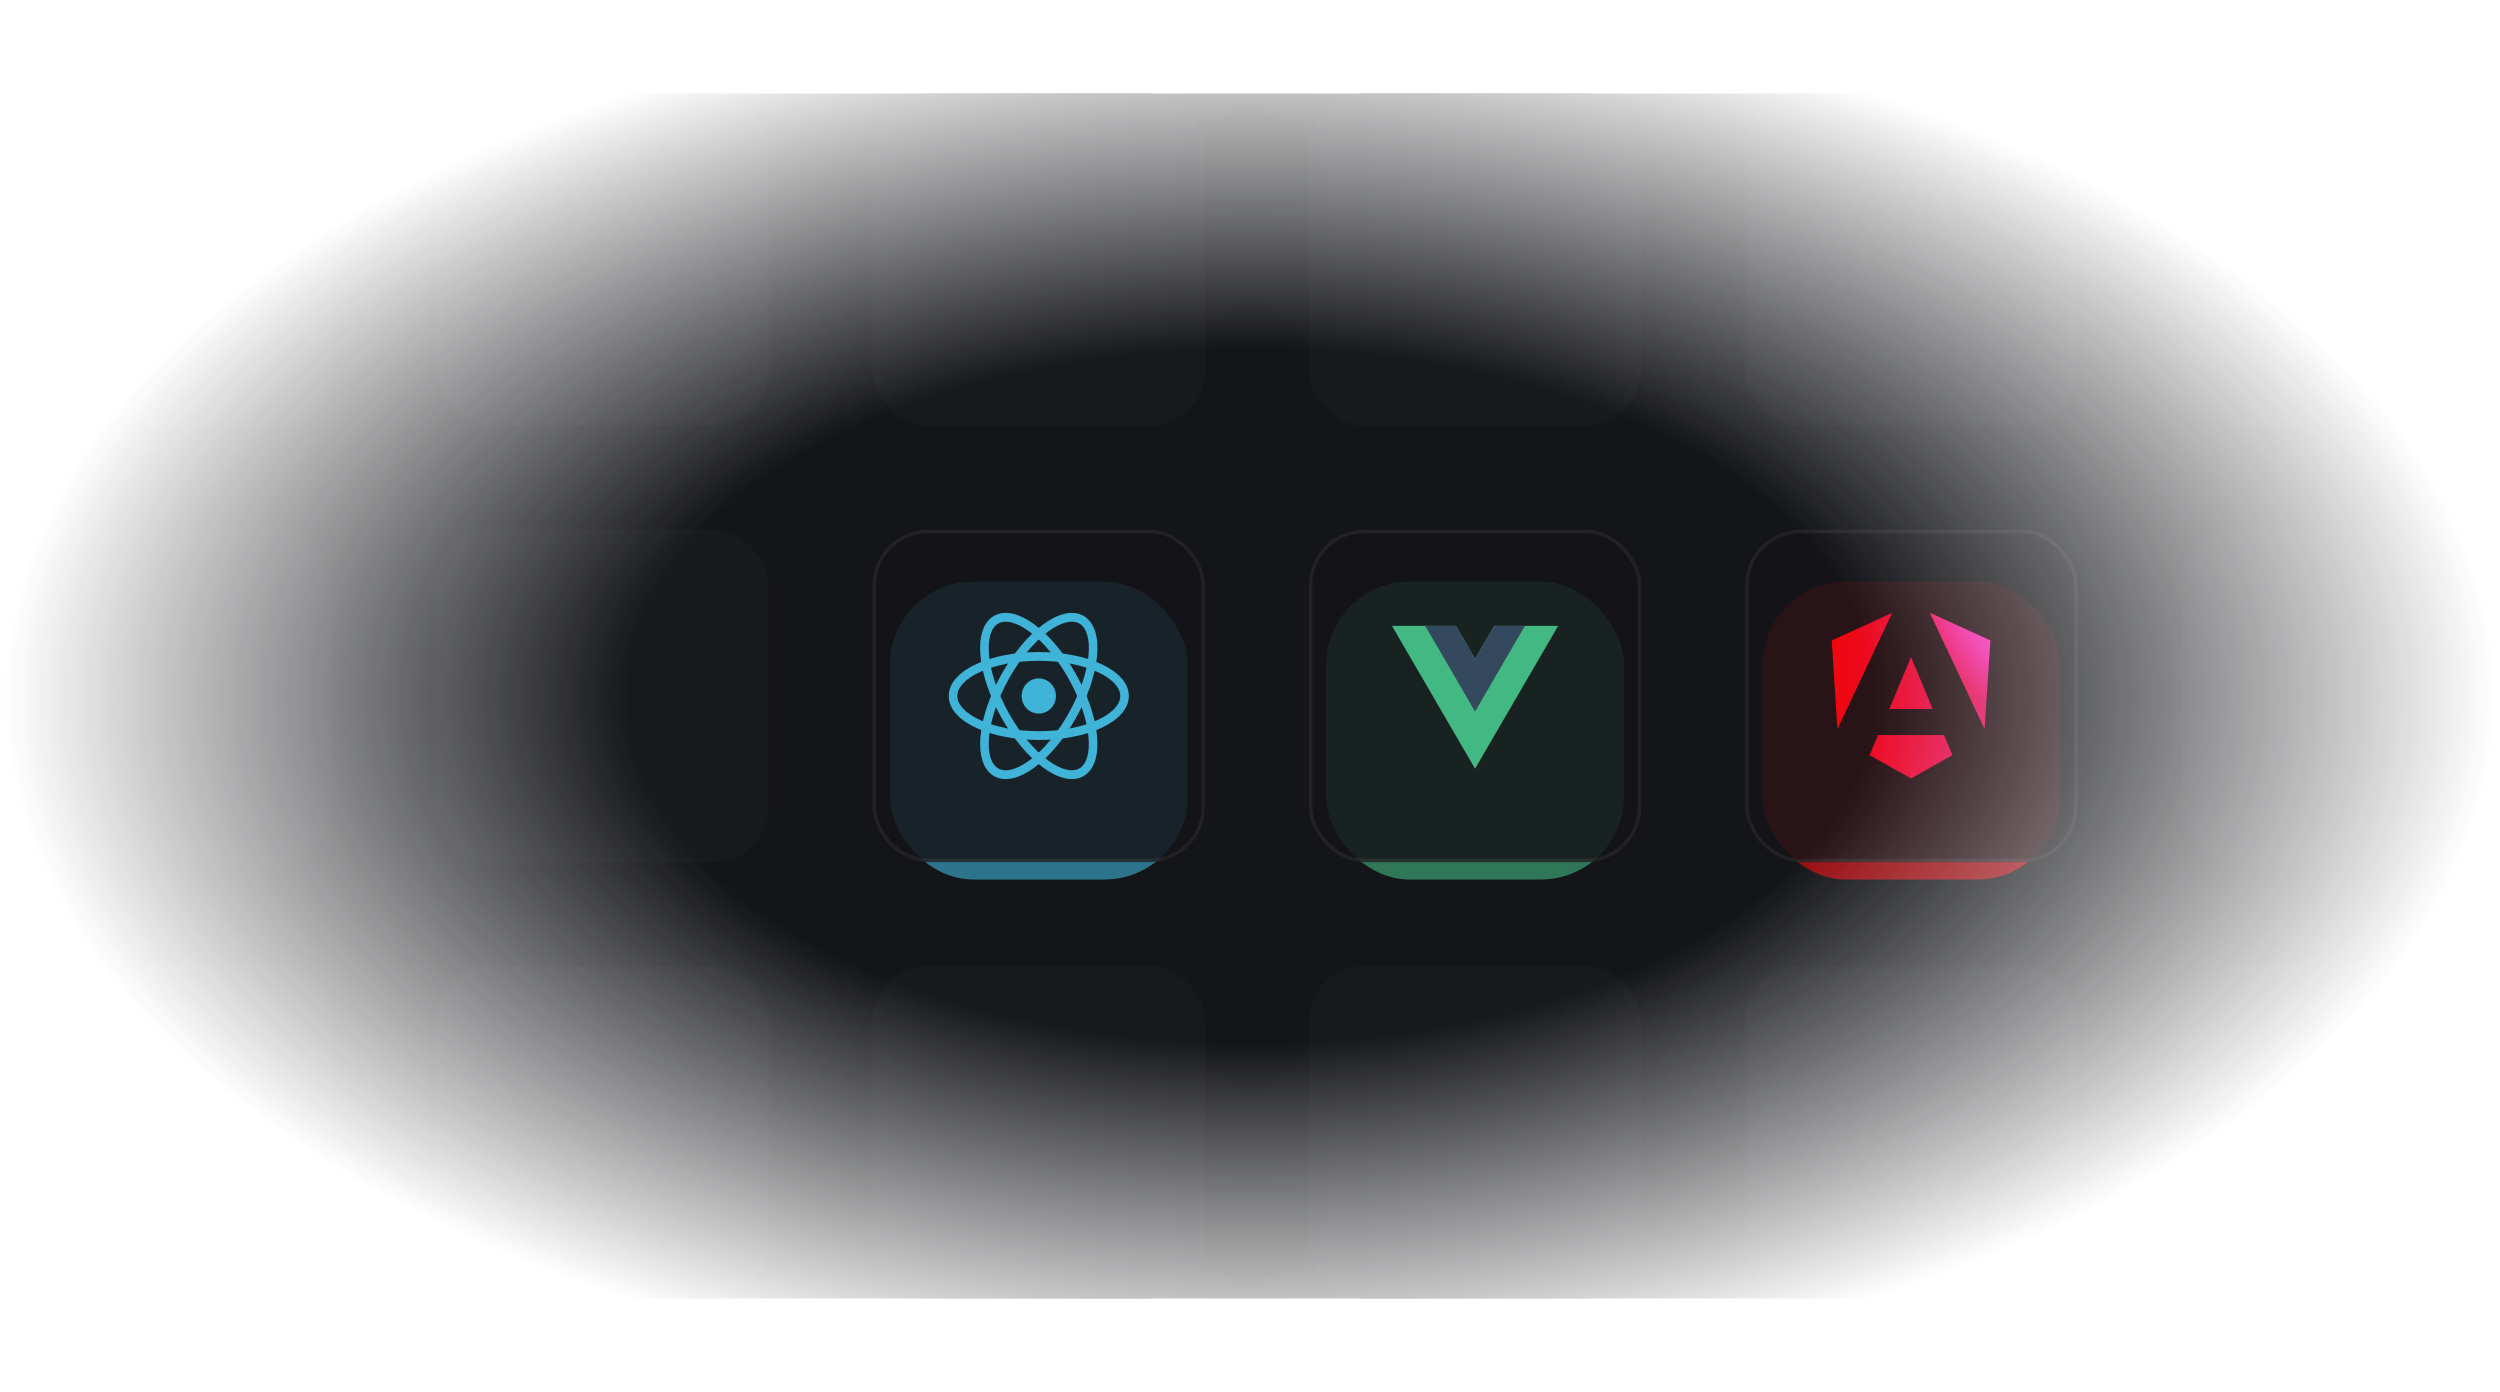<?xml version="1.0" encoding="UTF-8"?>
<svg width="722" height="402" fill="none" viewBox="0 0 722 402" xmlns="http://www.w3.org/2000/svg">
 <mask id="mask0_127_1890" x="0" y="0" width="722" height="402" style="mask-type:alpha" maskUnits="userSpaceOnUse">
  <ellipse cx="361" cy="201" rx="361" ry="201" fill="url(#paint0_radial_127_1890)"/>
 </mask>
 <g mask="url(#mask0_127_1890)">
  <rect transform="translate(0 27)" width="726" height="348" fill="#141518"/>
  <rect y="27" width="96" height="96" rx="16" fill="#18191D"/>
  <rect x="126" y="27" width="96" height="96" rx="16" fill="#18191D"/>
  <rect x="252" y="27" width="96" height="96" rx="16" fill="#18191D"/>
  <rect x="378" y="27" width="96" height="96" rx="16" fill="#18191D"/>
  <rect x="504" y="27" width="96" height="96" rx="16" fill="#18191D"/>
  <rect x="630" y="27" width="96" height="96" rx="16" fill="#18191D"/>
  <rect y="153" width="96" height="96" rx="16" fill="#18191D"/>
  <rect x="126" y="153" width="96" height="96" rx="16" fill="#18191D"/>
  <g filter="url(#filter0_f_127_1890)" opacity=".6">
   <rect x="257" y="168" width="86" height="86" rx="24" fill="#40B3D8"/>
  </g>
  <g filter="url(#filter1_b_127_1890)">
   <rect x="252" y="153" width="96" height="96" rx="16" fill="#141518" fill-opacity=".85"/>
   <rect x="252.5" y="153.5" width="95" height="95" rx="15.5" stroke="#fff" stroke-opacity=".06"/>
   <g clip-path="url(#clip0_127_1890)" fill="#40B3D8">
    <path d="m300 206.08c2.735 0 4.952-2.274 4.952-5.079s-2.217-5.079-4.952-5.079-4.952 2.274-4.952 5.079 2.217 5.079 4.952 5.079z"/>
    <path d="m283 194.08c-4.404 2.032-6.523 4.578-6.523 6.923s2.119 4.891 6.523 6.923c4.287 1.979 10.297 3.236 17.001 3.236s12.714-1.257 17.001-3.236c4.404-2.032 6.523-4.578 6.523-6.923s-2.119-4.891-6.523-6.923c-4.287-1.979-10.297-3.236-17.001-3.236s-12.714 1.257-17.001 3.236zm-1.016-2.316c4.674-2.158 11.046-3.459 18.017-3.459s13.343 1.301 18.017 3.459c4.559 2.104 7.983 5.272 7.983 9.239s-3.424 7.135-7.983 9.239c-4.674 2.158-11.046 3.459-18.017 3.459s-13.343-1.301-18.017-3.459c-4.559-2.104-7.983-5.272-7.983-9.239s3.424-7.135 7.983-9.239z" clip-rule="evenodd" fill-rule="evenodd"/>
    <path d="m297.34 182.44c-3.918-2.895-7.127-3.504-9.107-2.332-1.98 1.173-3.07 4.328-2.584 9.255 0.472 4.798 2.416 10.764 5.768 16.719s7.418 10.665 11.233 13.483c3.918 2.896 7.127 3.505 9.107 2.332 1.98-1.172 3.07-4.327 2.584-9.255-0.472-4.797-2.416-10.764-5.768-16.719-3.352-5.954-7.418-10.664-11.233-13.483zm1.448-2.06c4.159 3.073 8.443 8.081 11.929 14.274 3.486 6.192 5.572 12.502 6.088 17.733 0.503 5.101-0.461 9.726-3.81 11.71-3.35 1.983-7.737 0.526-11.793-2.471-4.159-3.073-8.444-8.082-11.929-14.274-3.486-6.192-5.573-12.502-6.088-17.733-0.503-5.101 0.46-9.727 3.81-11.71 3.349-1.984 7.737-0.526 11.793 2.471z" clip-rule="evenodd" fill-rule="evenodd"/>
    <path d="m314.35 189.36c0.486-4.928-0.604-8.083-2.584-9.256-1.98-1.172-5.189-0.563-9.107 2.332-3.815 2.819-7.881 7.529-11.233 13.484-3.352 5.954-5.296 11.921-5.768 16.718-0.486 4.928 0.604 8.083 2.584 9.256 1.98 1.172 5.189 0.563 9.107-2.332 3.815-2.819 7.881-7.529 11.233-13.484s5.296-11.921 5.768-16.718zm2.464 0.255c-0.516 5.231-2.602 11.541-6.088 17.733s-7.77 11.201-11.929 14.274c-4.056 2.997-8.444 4.454-11.793 2.471-3.35-1.983-4.313-6.609-3.81-11.71 0.515-5.231 2.602-11.541 6.088-17.733 3.485-6.193 7.77-11.201 11.929-14.274 4.056-2.997 8.443-4.455 11.793-2.471 3.349 1.983 4.313 6.609 3.81 11.71z" clip-rule="evenodd" fill-rule="evenodd"/>
   </g>
  </g>
  <g filter="url(#filter2_f_127_1890)" opacity=".6">
   <rect x="383" y="168" width="86" height="86" rx="24" fill="#42B883"/>
  </g>
  <g filter="url(#filter3_b_127_1890)">
   <rect x="378" y="153" width="96" height="96" rx="16" fill="#141518" fill-opacity=".85"/>
   <rect x="378.5" y="153.5" width="95" height="95" rx="15.5" stroke="#fff" stroke-opacity=".06"/>
   <path d="m431.55 180.75-5.55 9.525-5.55-9.525h-18.45l24 41.25 24-41.25h-18.45z" fill="#42B883"/>
   <path d="m431.55 180.75-5.55 9.525-5.55-9.525h-8.85l14.4 24.75 14.4-24.75h-8.85z" fill="#35495E"/>
  </g>
  <g filter="url(#filter4_f_127_1890)" opacity=".6">
   <rect x="509" y="168" width="86" height="86" rx="24" fill="#F0070C"/>
  </g>
  <g filter="url(#filter5_b_127_1890)">
   <rect x="504" y="153" width="96" height="96" rx="16" fill="#141518" fill-opacity=".85"/>
   <rect x="504.5" y="153.5" width="95" height="95" rx="15.5" stroke="#fff" stroke-opacity=".06"/>
   <g clip-path="url(#clip1_127_1890)">
    <path d="m574.81 184.97-1.655 25.612-15.815-33.583 17.47 7.971zm-10.955 33.117-11.95 6.723-11.951-6.723 2.431-5.808h19.04l2.43 5.808zm-11.95-28.341 6.262 15.011h-12.524l6.262-15.011zm-21.268 20.836-1.637-25.612 17.47-7.971-15.833 33.583z" fill="url(#paint1_linear_127_1890)"/>
    <path d="m574.81 184.97-1.655 25.612-15.815-33.583 17.47 7.971zm-10.955 33.117-11.95 6.723-11.951-6.723 2.431-5.808h19.04l2.43 5.808zm-11.95-28.341 6.262 15.011h-12.524l6.262-15.011zm-21.268 20.836-1.637-25.612 17.47-7.971-15.833 33.583z" fill="url(#paint2_radial_127_1890)"/>
   </g>
  </g>
  <rect x="630" y="153" width="96" height="96" rx="16" fill="#18191D"/>
  <rect y="279" width="96" height="96" rx="16" fill="#18191D"/>
  <rect x="126" y="279" width="96" height="96" rx="16" fill="#18191D"/>
  <rect x="252" y="279" width="96" height="96" rx="16" fill="#18191D"/>
  <rect x="378" y="279" width="96" height="96" rx="16" fill="#18191D"/>
  <rect x="504" y="279" width="96" height="96" rx="16" fill="#18191D"/>
  <rect x="630" y="279" width="96" height="96" rx="16" fill="#18191D"/>
 </g>
 <defs>
  <filter id="filter0_f_127_1890" x="241" y="152" width="118" height="118" color-interpolation-filters="sRGB" filterUnits="userSpaceOnUse">
   <feFlood flood-opacity="0" result="BackgroundImageFix"/>
   <feBlend in="SourceGraphic" in2="BackgroundImageFix" result="shape"/>
   <feGaussianBlur result="effect1_foregroundBlur_127_1890" stdDeviation="8"/>
  </filter>
  <filter id="filter1_b_127_1890" x="228" y="129" width="144" height="144" color-interpolation-filters="sRGB" filterUnits="userSpaceOnUse">
   <feFlood flood-opacity="0" result="BackgroundImageFix"/>
   <feGaussianBlur in="BackgroundImageFix" stdDeviation="12"/>
   <feComposite in2="SourceAlpha" operator="in" result="effect1_backgroundBlur_127_1890"/>
   <feBlend in="SourceGraphic" in2="effect1_backgroundBlur_127_1890" result="shape"/>
  </filter>
  <filter id="filter2_f_127_1890" x="367" y="152" width="118" height="118" color-interpolation-filters="sRGB" filterUnits="userSpaceOnUse">
   <feFlood flood-opacity="0" result="BackgroundImageFix"/>
   <feBlend in="SourceGraphic" in2="BackgroundImageFix" result="shape"/>
   <feGaussianBlur result="effect1_foregroundBlur_127_1890" stdDeviation="8"/>
  </filter>
  <filter id="filter3_b_127_1890" x="354" y="129" width="144" height="144" color-interpolation-filters="sRGB" filterUnits="userSpaceOnUse">
   <feFlood flood-opacity="0" result="BackgroundImageFix"/>
   <feGaussianBlur in="BackgroundImageFix" stdDeviation="12"/>
   <feComposite in2="SourceAlpha" operator="in" result="effect1_backgroundBlur_127_1890"/>
   <feBlend in="SourceGraphic" in2="effect1_backgroundBlur_127_1890" result="shape"/>
  </filter>
  <filter id="filter4_f_127_1890" x="493" y="152" width="118" height="118" color-interpolation-filters="sRGB" filterUnits="userSpaceOnUse">
   <feFlood flood-opacity="0" result="BackgroundImageFix"/>
   <feBlend in="SourceGraphic" in2="BackgroundImageFix" result="shape"/>
   <feGaussianBlur result="effect1_foregroundBlur_127_1890" stdDeviation="8"/>
  </filter>
  <filter id="filter5_b_127_1890" x="480" y="129" width="144" height="144" color-interpolation-filters="sRGB" filterUnits="userSpaceOnUse">
   <feFlood flood-opacity="0" result="BackgroundImageFix"/>
   <feGaussianBlur in="BackgroundImageFix" stdDeviation="12"/>
   <feComposite in2="SourceAlpha" operator="in" result="effect1_backgroundBlur_127_1890"/>
   <feBlend in="SourceGraphic" in2="effect1_backgroundBlur_127_1890" result="shape"/>
  </filter>
  <radialGradient id="paint0_radial_127_1890" cx="0" cy="0" r="1" gradientTransform="translate(361 201) rotate(90) scale(201 361)" gradientUnits="userSpaceOnUse">
   <stop offset="0"/>
   <stop offset=".5"/>
   <stop stop-opacity="0" offset="1"/>
  </radialGradient>
  <linearGradient id="paint1_linear_127_1890" x1="529" x2="731.56" y1="216.05" y2="216.05" gradientUnits="userSpaceOnUse">
   <stop stop-color="#F0070C" offset="0"/>
   <stop stop-color="#CC26D5" offset=".526"/>
   <stop stop-color="#7702FF" offset="1"/>
  </linearGradient>
  <radialGradient id="paint2_radial_127_1890" cx="0" cy="0" r="1" gradientTransform="translate(592.02 164.49) rotate(118.46) scale(41.989 42.316)" gradientUnits="userSpaceOnUse">
   <stop stop-color="#FF41F8" offset="0"/>
   <stop stop-color="#FF41F8" stop-opacity=".5" offset=".707"/>
   <stop stop-color="#FF41F8" stop-opacity="0" offset="1"/>
  </radialGradient>
  <clipPath id="clip0_127_1890">
   <rect transform="translate(274 177)" width="52" height="48" fill="#fff"/>
  </clipPath>
  <clipPath id="clip1_127_1890">
   <rect transform="translate(529 177)" width="46" height="48" fill="#fff"/>
  </clipPath>
 </defs>
</svg>
